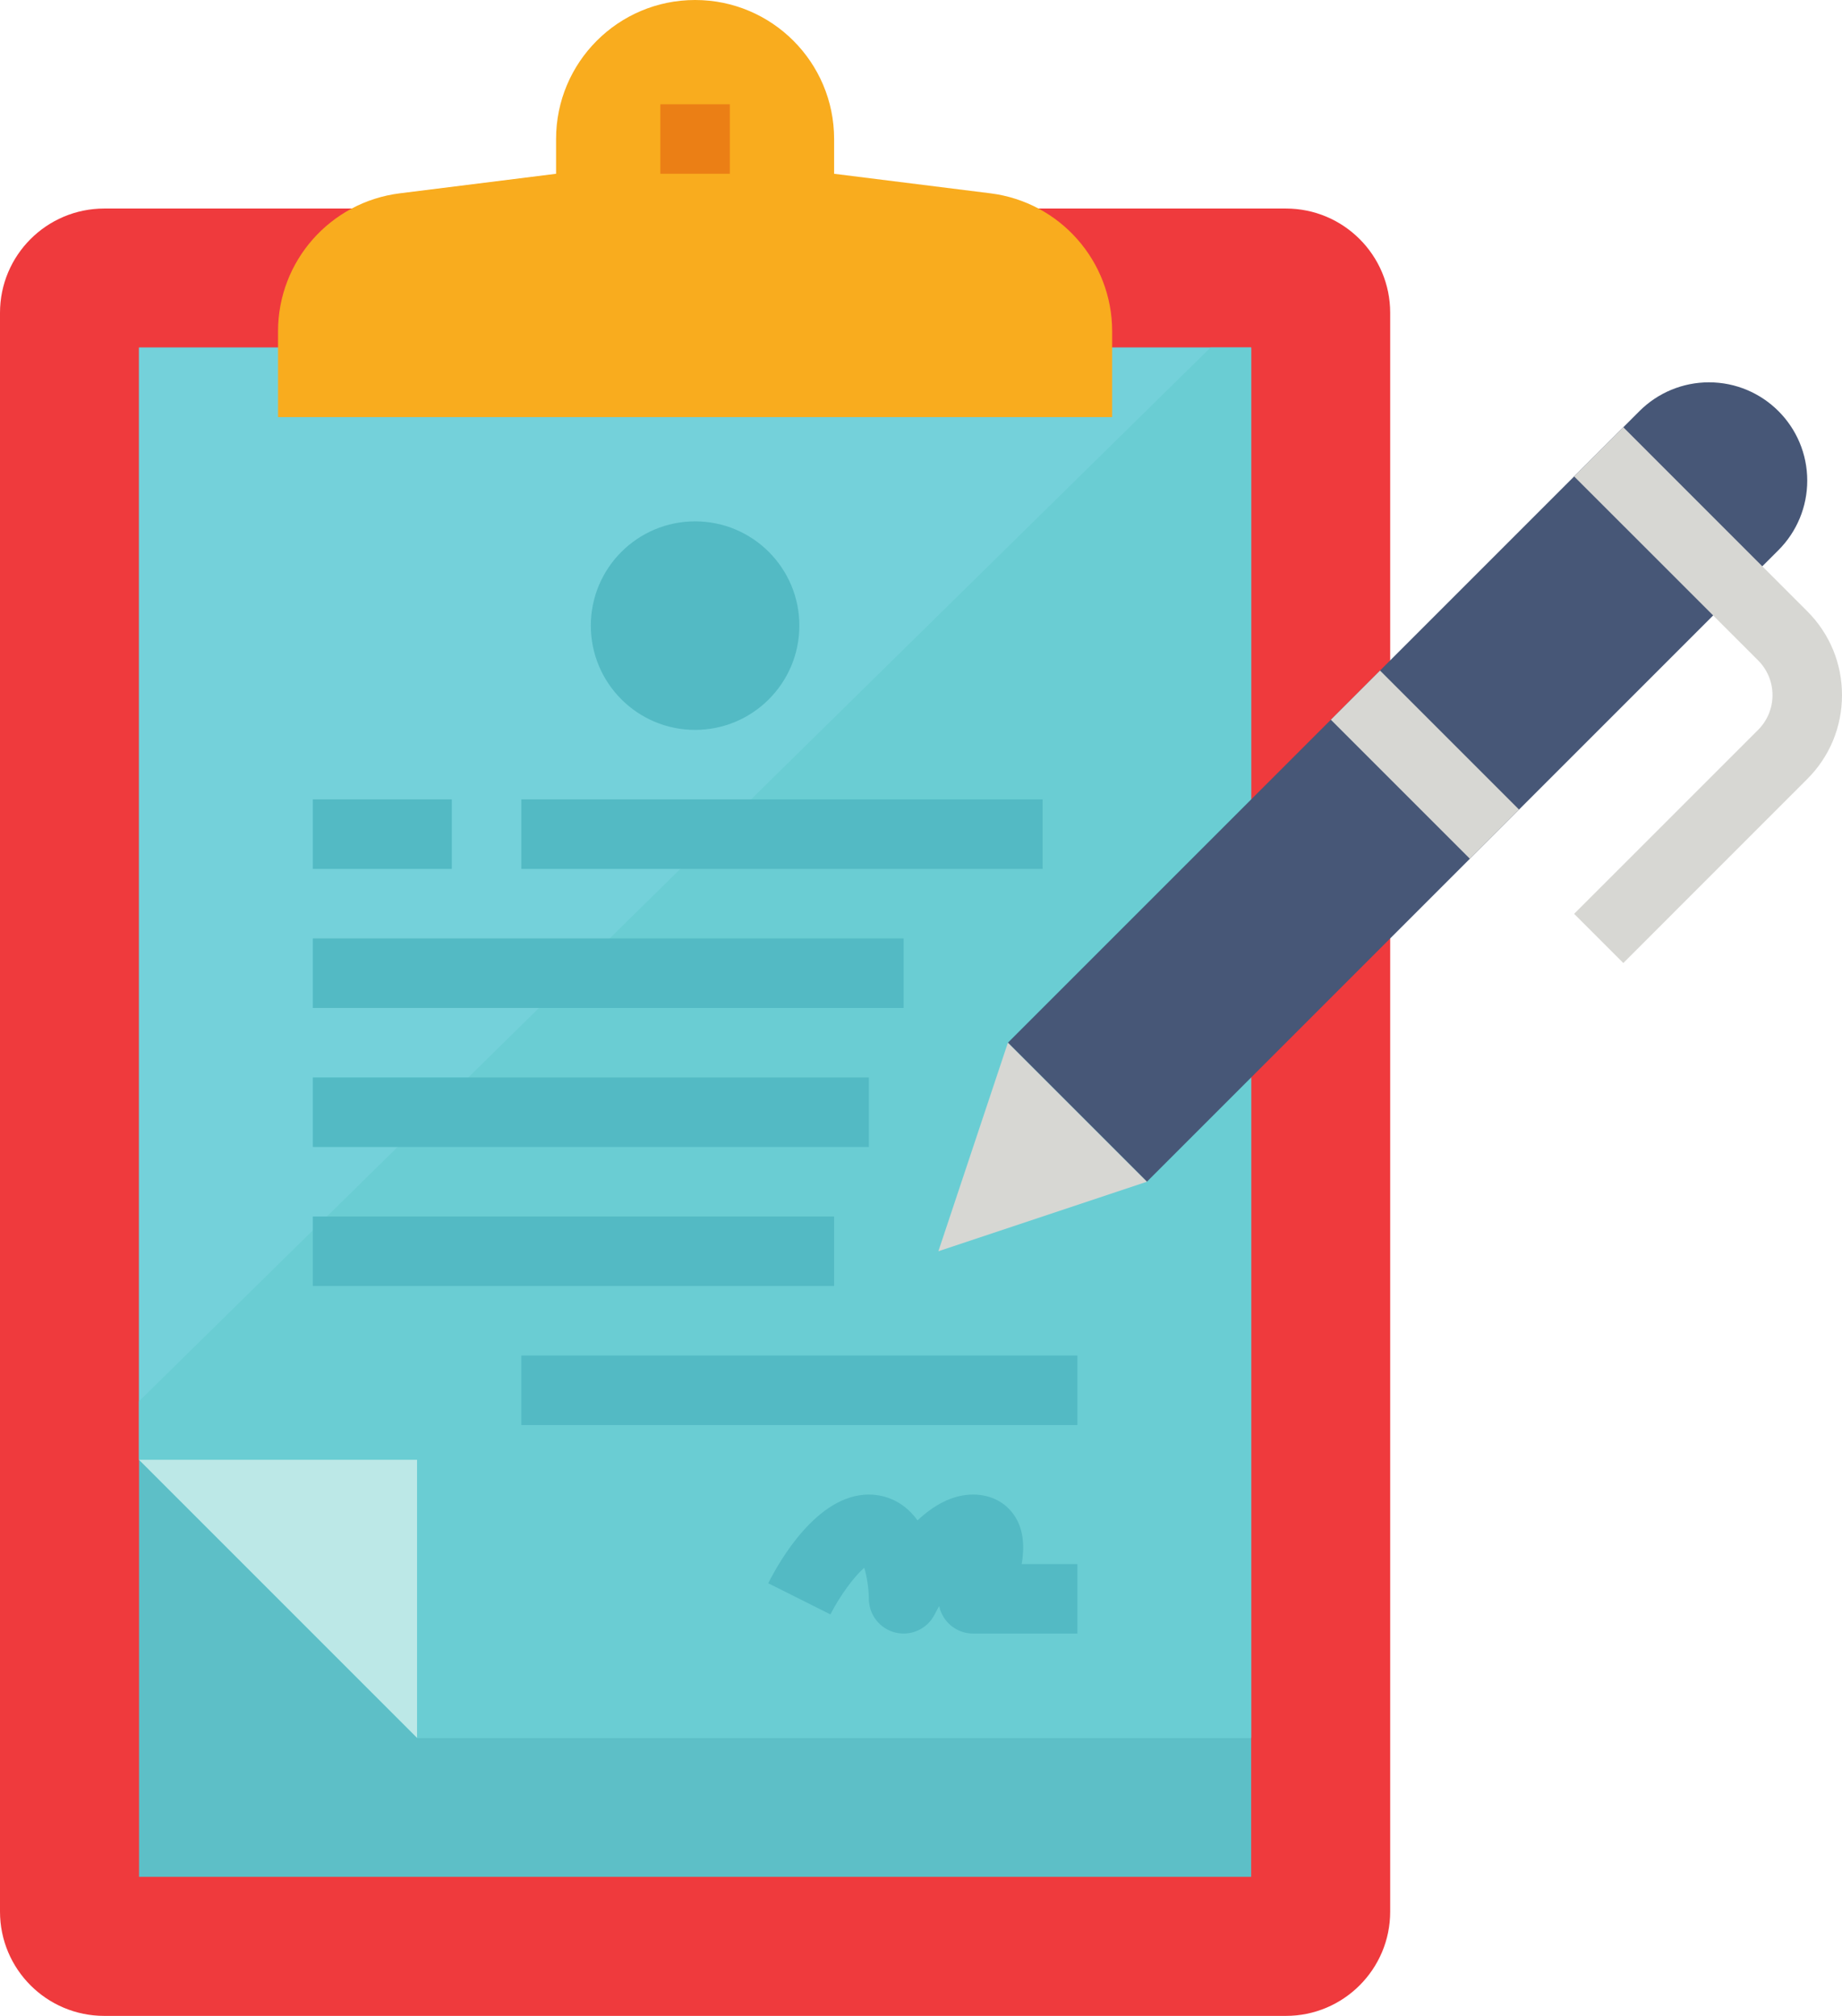 <?xml version="1.0" encoding="UTF-8"?><svg xmlns="http://www.w3.org/2000/svg" xmlns:xlink="http://www.w3.org/1999/xlink" height="464.0" preserveAspectRatio="xMidYMid meet" version="1.1" viewBox="48.0 24.0 424.0 464.0" width="424.0" zoomAndPan="magnify">
 <g id="surface1">
  <g id="change1_1"><path d="m344 488h-272c-13.254 0-24-10.75-24-24v-368c0-13.254 10.746-24 24-24h272c13.25 0 24 10.746 24 24v368c0 13.25-10.75 24-24 24" fill="#ef3a3d"/></g>
  <g id="change2_1"><path d="m336 456h-256v-352h256v352" fill="#5dbfc7"/></g>
  <g id="change3_1"><path d="m336 104v320h-192l-64-64v-256h256" fill="#74d1da"/></g>
  <g id="change4_1"><path d="m336 104v320h-192l-64-64v-13.47l246.64-242.53h9.36" fill="#6acdd3"/></g>
  <g id="change5_1"><path d="m80 360h64v64z" fill="#bce8e7"/></g>
  <g id="change6_1"><path d="m184 168c0-13.25 10.75-24 24-24s24 10.75 24 24-10.75 24-24 24-24-10.75-24-24" fill="#53bac4"/></g>
  <g id="change6_2"><path d="m288 224h-120v-16h120v16" fill="#53bac4"/></g>
  <g id="change6_3"><path d="m152 224h-32v-16h32v16" fill="#53bac4"/></g>
  <g id="change6_4"><path d="m256 256h-136v-16h136v16" fill="#53bac4"/></g>
  <g id="change6_5"><path d="m240 320h-120v-16h120v16" fill="#53bac4"/></g>
  <g id="change6_6"><path d="m296 352h-128v-16h128v16" fill="#53bac4"/></g>
  <g id="change6_7"><path d="m248 288h-128v-16h128v16" fill="#53bac4"/></g>
  <g id="change6_8"><path d="m296 400h-24c-2.77 0-5.35-1.44-6.8-3.79-0.49-0.79-0.83-1.65-1.02-2.53-0.37 0.64-0.71 1.28-1.03 1.91-1.67 3.31-5.39 5.05-9 4.19-3.6-0.86-6.15-4.08-6.15-7.78-0.02-2.39-0.48-5.3-1.06-7.14-2.28 1.93-5.65 6.49-7.79 10.73l-14.31-7.17c2.4-4.79 11.15-20.42 23.16-20.42 2.45 0 7.44 0.72 11.2 5.95 3.6-3.38 7.93-5.95 12.8-5.95 4.14 0 7.69 1.89 9.73 5.2 1.93 3.12 2.1 7 1.45 10.8h12.82v16" fill="#53bac4"/></g>
  <g id="change7_1"><path d="m240 64v-8c0-17.672-14.33-32-32-32s-32 14.328-32 32v8l-35.97 4.496c-16.01 2-28.03 15.613-28.03 31.754v19.75h192v-19.75c0-16.141-12.02-29.754-28.03-31.754l-35.97-4.496" fill="#f9ac1e"/></g>
  <g id="change8_1"><path d="m216 64h-16v-16h16v16" fill="#eb7f15"/></g>
  <g id="change9_1"><path d="m457.37 150.63l-145.37 145.37-32-32 145.37-145.37c4.25-4.25 10-6.63 16-6.63 12.5 0 22.63 10.13 22.63 22.63 0 6-2.38 11.75-6.63 16" fill="#475777"/></g>
  <g id="change10_1"><path d="m421.66 245.66l-11.32-11.32 42.35-42.34c2.13-2.14 3.31-4.98 3.31-8s-1.18-5.86-3.31-8l-42.35-42.34 11.32-11.32 42.34 42.35c5.16 5.15 8 12.01 8 19.31s-2.84 14.16-8 19.31l-42.34 42.35" fill="#d7d7d3"/></g>
  <g id="change10_2"><path d="m280 264l-16 48 48-16z" fill="#d7d7d3"/></g>
  <g id="change10_3"><path d="m386.34 221.66l-32-32 11.32-11.32 32 32-11.32 11.32" fill="#d7d7d3"/></g>
 </g>
</svg>